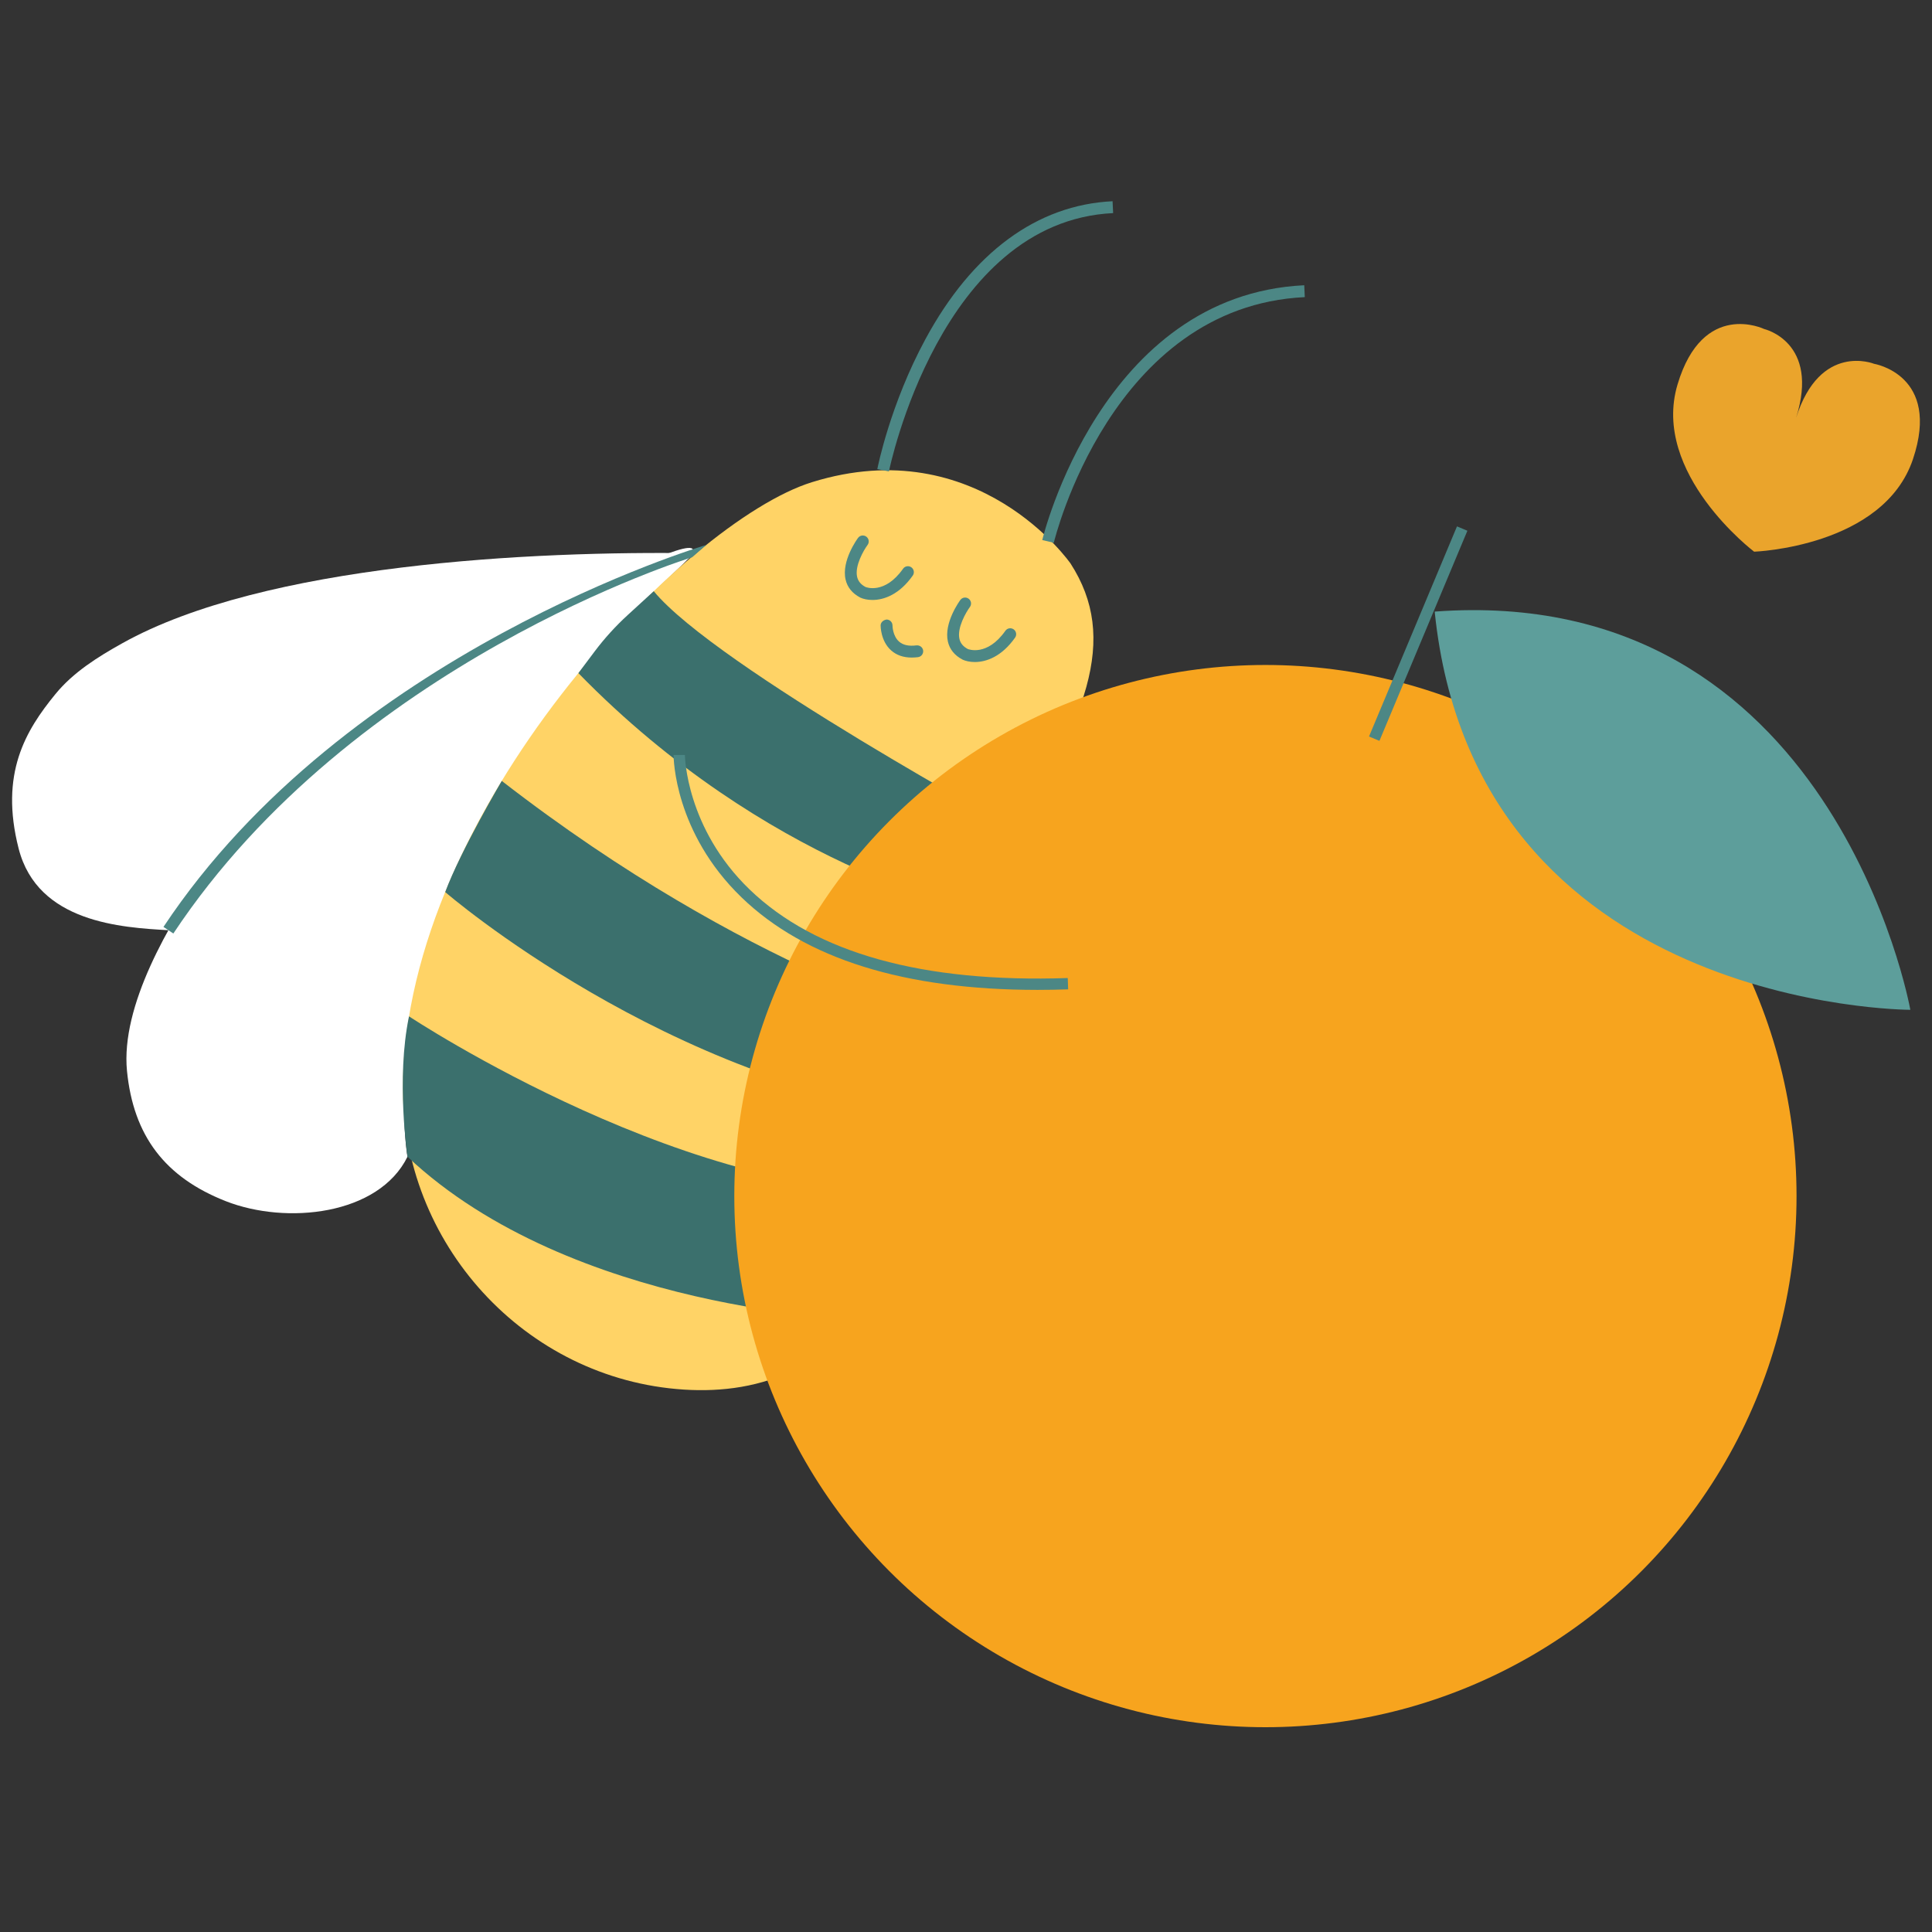 <?xml version="1.0" encoding="utf-8"?>
<!-- Generator: Adobe Illustrator 26.5.2, SVG Export Plug-In . SVG Version: 6.00 Build 0)  -->
<svg version="1.1" id="Capa_1" xmlns="http://www.w3.org/2000/svg" xmlns:xlink="http://www.w3.org/1999/xlink" x="0px" y="0px"
	 width="96px" height="96px" viewBox="0 0 96 96" enable-background="new 0 0 96 96" xml:space="preserve">
<rect x="0" y="0" width="96" height="96" fill="#333333" stroke="none"/>
<g>
	<g>
		<path fill="#4C8785" d="M19.53,55.489l-0.309-0.164c4.237-7.931,19.717-14.059,19.873-14.119l0.127,0.324
			C39.068,41.59,23.706,47.672,19.53,55.489z"/>
	</g>
</g>
<g>
	<g>
		<g>
			<g>
				<g>
					<path fill="#FFFFFF" d="M33.751,28.209c4.143-3.853-11.661,4.61-16.55,8.279c-2.592,1.945-5.094,4.081-6.949,6.738
						c-1.855,2.657-4.259,6.763-3.942,9.988c0.318,3.225,1.889,5.284,4.905,6.47s7.601,0.7,9.033-2.207
						C20.248,57.478,17.595,43.235,33.751,28.209z"/>
				</g>
			</g>
			<g>
				<g>
					<path fill="#FFFFFF" d="M34.588,27.491c-8.087-0.124-21.453,0.528-28.513,4.473c-1.223,0.683-2.438,1.443-3.324,2.528
						c-1.47,1.8-2.781,3.94-1.824,7.676c0.943,3.683,5.122,3.92,7.442,4.054"/>
				</g>
			</g>
			<g>
				<g>
					<g>
						<path fill="#FFD366" d="M53.194,27.999c0,0-4.589-6.609-12.85-4.039c-6.343,1.974-20.156,16.287-20.324,29.891
							c-0.098,7.914,6.061,14.688,13.959,15.197c3.786,0.244,7.82-1.019,10.402-6.147c5.213-10.356,0.553-13.122,5.142-20.157
							S55.596,31.728,53.194,27.999z"/>
					</g>
				</g>
				<g>
					<g>
						<path fill="#4C8785" d="M44.171,23.423l-0.578-0.113c0.025-0.131,0.651-3.242,2.392-6.459
							c2.326-4.302,5.542-6.671,9.298-6.852l0.028,0.59C46.725,11.001,44.195,23.299,44.171,23.423z"/>
					</g>
				</g>
				<g>
					<g>
						<path fill="#4C8785" d="M52.363,26.969l-0.574-0.133c0.028-0.122,2.949-12.178,13.018-12.662l0.027,0.59
							C55.206,15.226,52.391,26.852,52.363,26.969z"/>
					</g>
				</g>
				<g>
					<g>
						<path fill="#4C8785" d="M43.353,29.812c-0.247,0-0.456-0.05-0.602-0.116c-0.404-0.212-0.646-0.512-0.735-0.9
							c-0.213-0.931,0.585-2.022,0.619-2.068c0.096-0.131,0.28-0.159,0.412-0.062c0.131,0.097,0.159,0.281,0.062,0.412
							c-0.188,0.255-0.646,1.035-0.519,1.587c0.05,0.216,0.187,0.38,0.418,0.502c0.021,0.009,0.954,0.384,1.865-0.908
							c0.094-0.134,0.277-0.164,0.411-0.071c0.133,0.094,0.165,0.278,0.071,0.411C44.686,29.547,43.919,29.812,43.353,29.812z"/>
					</g>
				</g>
				<g>
					<g>
						<path fill="#4C8785" d="M48.438,32.896c-0.247,0-0.457-0.051-0.603-0.117c-0.404-0.211-0.646-0.512-0.735-0.899
							c-0.213-0.93,0.585-2.022,0.619-2.068c0.096-0.132,0.28-0.159,0.412-0.062c0.131,0.097,0.159,0.281,0.062,0.412
							c-0.188,0.255-0.646,1.035-0.519,1.587c0.05,0.215,0.187,0.379,0.418,0.501c0.02,0.007,0.954,0.385,1.865-0.907
							c0.094-0.134,0.277-0.165,0.411-0.071c0.133,0.094,0.165,0.278,0.071,0.411C49.771,32.631,49.004,32.896,48.438,32.896z"/>
					</g>
				</g>
				<g>
					<g>
						<path fill="#C0DAD8" d="M50.706,40.248c0,0,4.482,0.962,8.154,5.974"/>
					</g>
					<g>
						<path fill="#4C8785" d="M58.61,46.405c-3.553-4.848-7.925-5.844-7.969-5.854l0.131-0.607c0.188,0.04,4.64,1.045,8.34,6.094
							L58.61,46.405z"/>
					</g>
				</g>
				<g>
					<g>
						<path fill="#EAA42C" d="M93.121,18.077c0,0-2.68-1.088-3.875,2.686c1.195-3.774-1.585-4.414-1.585-4.414
							s-3.044-1.474-4.306,2.759c-1.319,4.421,3.807,8.305,3.807,8.305s6.427-0.227,7.893-4.601
							C96.458,18.623,93.121,18.077,93.121,18.077z"/>
					</g>
				</g>
				<g>
					<g>
						<path fill="#3B706D" d="M20.324,50.502c0,0,14.405,9.556,25.881,8.621c0,0-0.786,4.353-3.555,6.432
							c0,0-14.217-0.383-22.402-8.078C20.248,57.478,19.671,53.605,20.324,50.502z"/>
					</g>
				</g>
				<g>
					<g>
						<path fill="#3B706D" d="M22.122,44.326c0,0,11.044,9.56,24.692,11.154l0.386-4.598c0,0-10.011-2.576-22.268-12.079
							C24.933,38.802,22.89,42.258,22.122,44.326z"/>
					</g>
				</g>
				<g>
					<g>
						<path fill="#3B706D" d="M28.739,33.447c9.387,9.626,19.475,11.721,19.475,11.721l2.491-3.81c0,0-15.155-8.247-18.22-11.982
							l-1.29,1.18c-0.605,0.554-1.158,1.162-1.651,1.818L28.739,33.447z"/>
					</g>
				</g>
				<g>
					<g>
						<circle fill="#F7A41E" cx="62.878" cy="59.433" r="26.391"/>
					</g>
				</g>
				<g>
					<g>
						<path fill="#4C8785" d="M51.556,49.187c-6.608,0-11.552-1.544-14.71-4.597c-3.338-3.227-3.376-6.921-3.376-7.076h0.562
							c0,0.035,0.046,3.627,3.215,6.683c3.282,3.164,8.606,4.646,15.809,4.401l0.02,0.562C52.56,49.178,52.053,49.187,51.556,49.187
							z"/>
					</g>
				</g>
				<g>
					<g>
						<path fill="#4C8785" d="M45.302,32.674c-0.413,0-0.756-0.119-1.021-0.355c-0.525-0.467-0.523-1.213-0.523-1.244
							c0.002-0.164,0.153-0.272,0.297-0.291c0.162,0.001,0.293,0.134,0.293,0.296c0,0.005,0.003,0.516,0.327,0.801
							c0.197,0.173,0.486,0.237,0.865,0.187c0.162-0.014,0.31,0.094,0.331,0.255c0.021,0.162-0.094,0.31-0.255,0.331
							C45.507,32.667,45.403,32.674,45.302,32.674z"/>
					</g>
				</g>
				<g>
					<g>
						<path fill="#5D9E9B" d="M94.923,50.177h0.003l-0.003-0.003c-0.03-0.169-3.87-21.251-23.634-19.784
							C73.298,50.106,94.75,50.176,94.923,50.177L94.923,50.177C94.923,50.178,94.923,50.177,94.923,50.177z"/>
					</g>
				</g>
				<g>
					<g>
						
							<rect x="64.84" y="31.186" transform="matrix(0.386 -0.922 0.922 0.386 14.244 84.341)" fill="#4C8785" width="11.324" height="0.561"/>
					</g>
				</g>
			</g>
		</g>
	</g>
</g>
<g>
	<g>
		<g>
			<path fill="#4C8785" d="M8.614,46.385l-0.492-0.326c9.054-13.651,26.795-18.93,26.971-18.981l-0.702,0.613
				C34.216,27.741,17.546,32.916,8.614,46.385z"/>
		</g>
	</g>
</g>
</svg>

